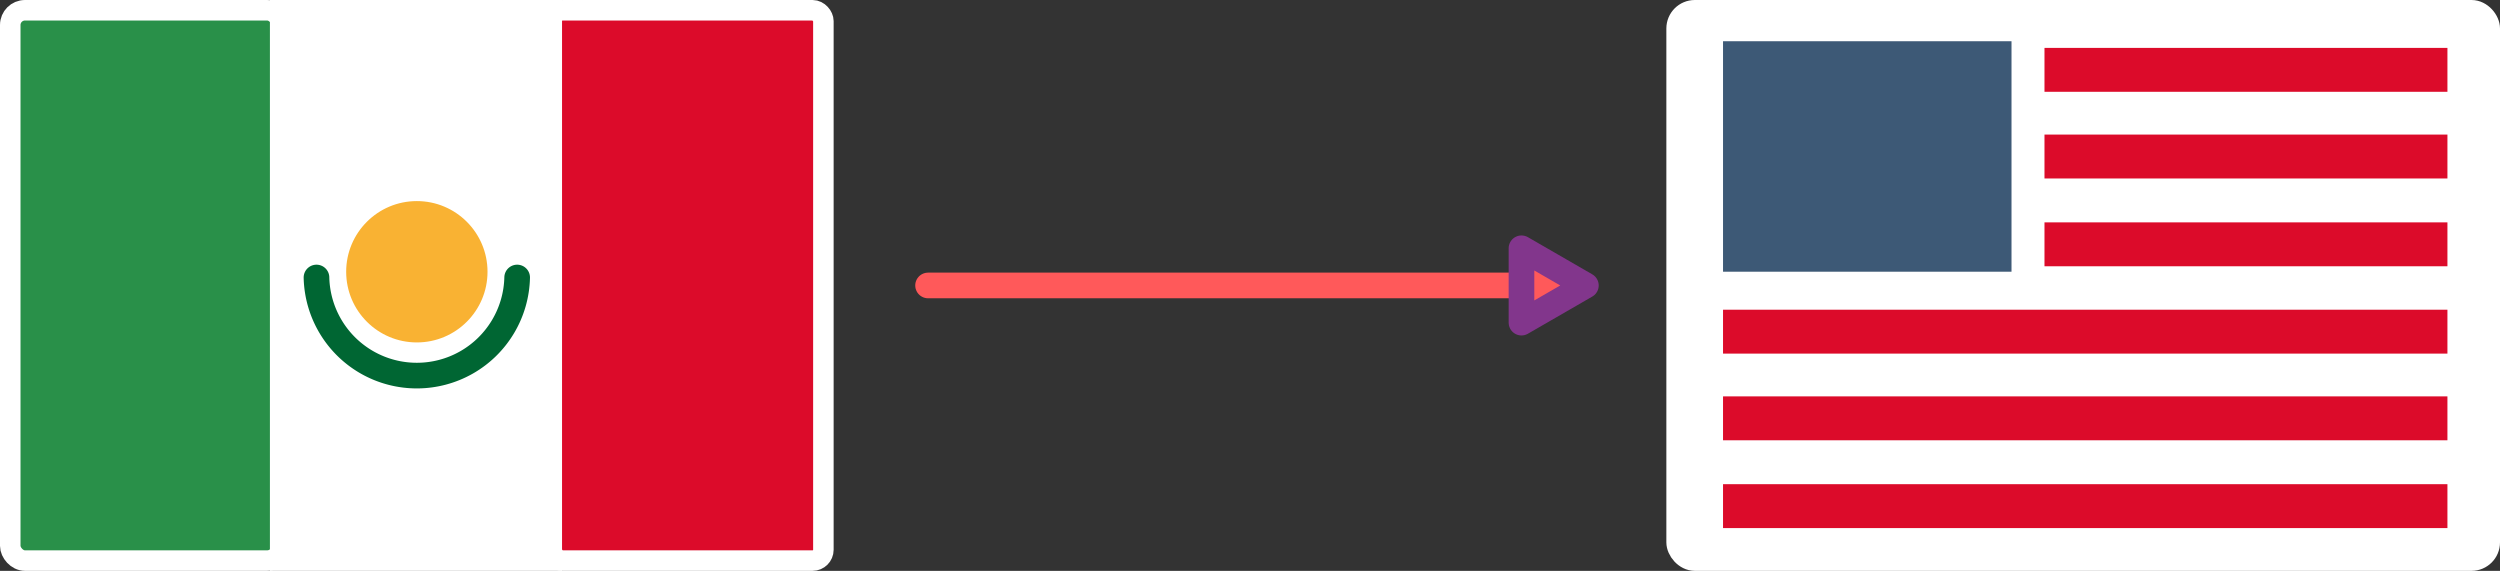 <svg xmlns="http://www.w3.org/2000/svg" viewBox="0 0 487.47 111.31">
  <rect x="0" y="0" width="487.47" height="111.31" fill="#333333" stroke="none"/>
  <g id="Capa_2" data-name="Capa 2">
    <line x1="180.96" y1="55.66" x2="302.95" y2="55.66" style="fill:none;stroke:#FF595A;stroke-linecap:round;stroke-miterlimit:10;stroke-width:5px"/>
    <polygon points="309.23 55.66 296.67 48.41 296.67 62.91 309.23 55.66" style="fill:#FF595A;stroke:#82368c;stroke-linecap:round;stroke-linejoin:round;stroke-width:5px"/>
  </g>
  <g id="Mexico">
    <rect x="2" y="2" width="52.96" height="107.31" rx="2.87" style="fill:#299049;stroke:#fff;stroke-miterlimit:10;stroke-width:4px"/>
    <rect x="54.63" y="2" width="52.96" height="107.31" style="fill:#fff;stroke:#fff;stroke-miterlimit:10;stroke-width:4px"/>
    <rect x="107.59" y="2" width="52.96" height="107.31" rx="2.11" style="fill:#dc0b2a;stroke:#fff;stroke-miterlimit:10;stroke-width:4px"/>
    <circle cx="81.28" cy="52.99" r="15.78" style="fill:#f9b233;stroke:#fff;stroke-miterlimit:10;stroke-width:4px"/>
    <path d="M67.49,109.8a19.57,19.57,0,0,0,39.13,0" transform="translate(-5.78 -55.69)" style="fill:none;stroke:#063;stroke-linecap:round;stroke-miterlimit:10;stroke-width:5px"/>
  </g>
  <g id="USA">
    <rect x="326.92" y="2" width="158.55" height="107.31" rx="3.55" style="fill:#fff;stroke:#fff;stroke-miterlimit:10;stroke-width:4px"/>
    <rect x="335.97" y="8.04" width="56.25" height="44.94" style="fill:#3d5976"/>
    <rect x="398.65" y="9.34" width="78.57" height="8.56" style="fill:#dc0b2a"/>
    <rect x="398.65" y="43.36" width="78.57" height="8.56" style="fill:#dc0b2a"/>
    <rect x="398.65" y="26.24" width="78.57" height="8.56" style="fill:#dc0b2a"/>
    <rect x="335.97" y="60.39" width="141.25" height="8.56" style="fill:#dc0b2a"/>
    <rect x="335.97" y="94.41" width="141.25" height="8.56" style="fill:#dc0b2a"/>
    <rect x="335.97" y="77.29" width="141.25" height="8.56" style="fill:#dc0b2a"/>
  </g>
</svg>